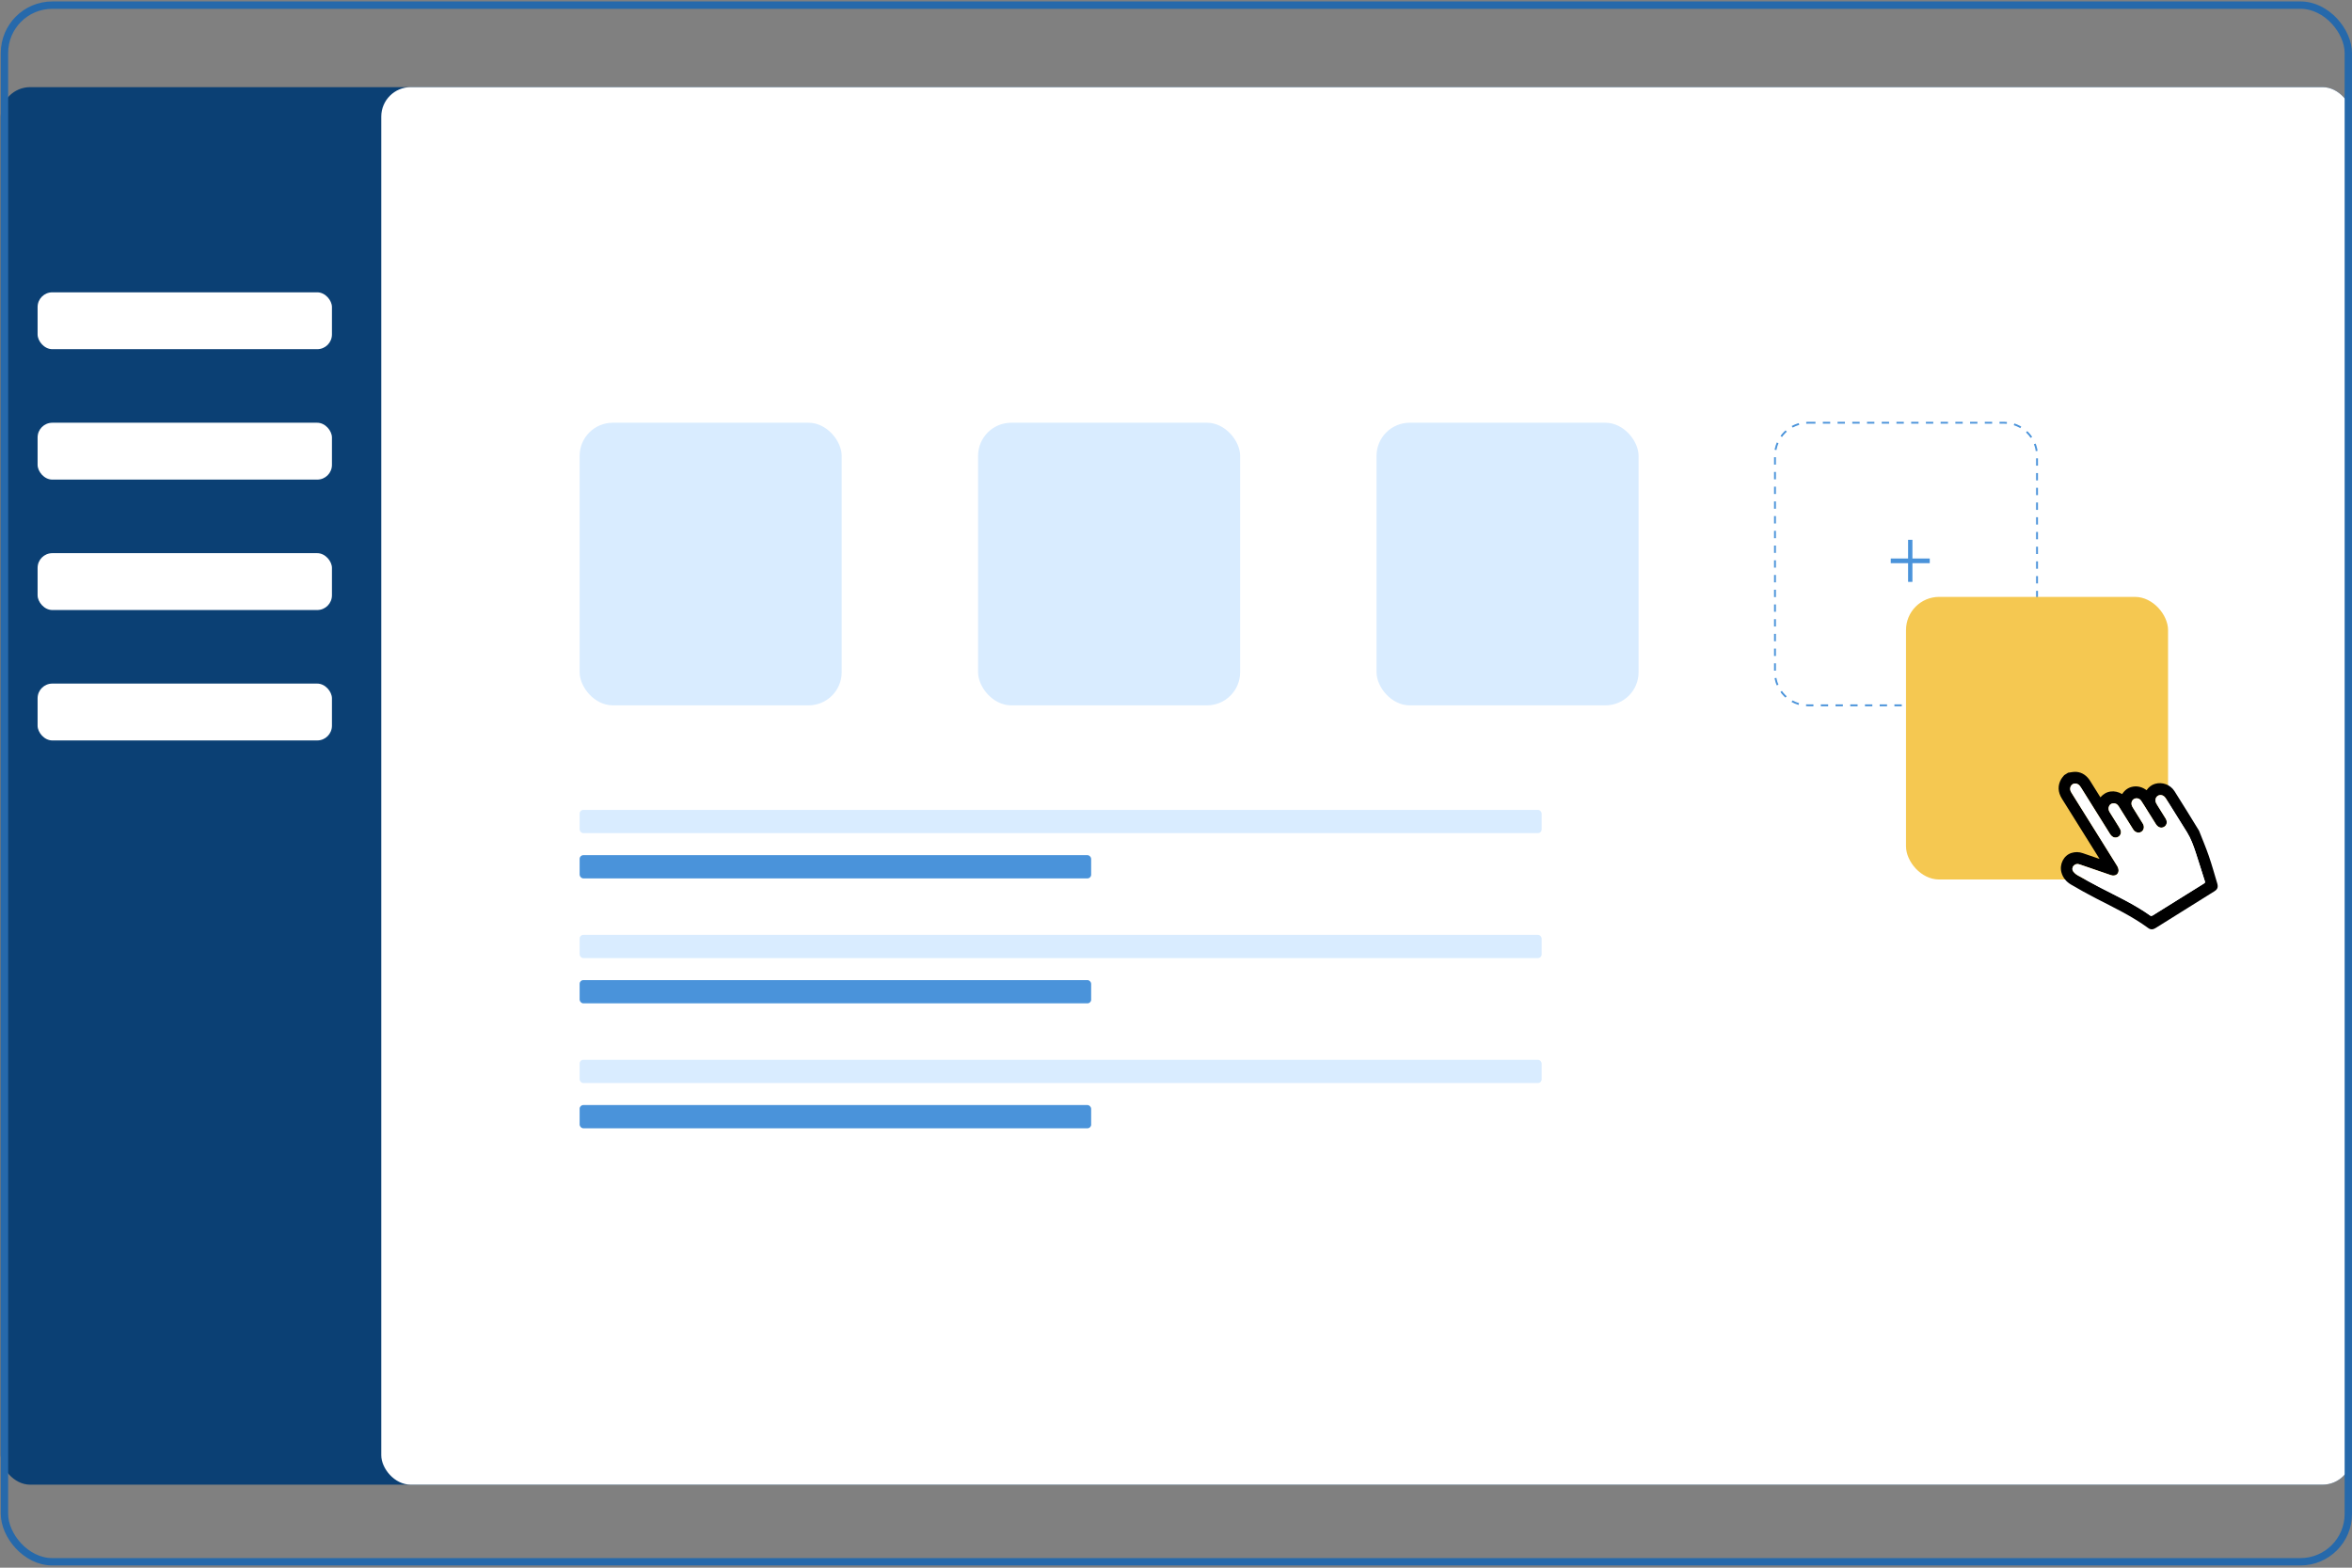 <?xml version="1.0" encoding="UTF-8"?>
<svg width="639px" height="426px" viewBox="0 0 639 426" version="1.1" xmlns="http://www.w3.org/2000/svg" xmlns:xlink="http://www.w3.org/1999/xlink">
    <rect x="0" y="0" width="639" height="426" fill="#808080" stroke="none"/>
    <title>Scalability Platform</title>
    <g id="Landing-Page" stroke="none" stroke-width="1" fill="none" fill-rule="evenodd">
        <g transform="translate(-73, -2275)" id="Highlight-Section">
            <g transform="translate(69, 911.8)">
                <g id="Scalability-Platform" transform="translate(4.213, 1363.594)">
                    <rect id="Rectangle" fill="#0B4074" x="0" y="23.284" width="638.787" height="379.765" rx="8"></rect>
                    <rect id="Rectangle-Copy-4" fill="#FFFFFF" x="103.376" y="23.284" width="535.411" height="379.765" rx="8"></rect>
                    <rect id="Rectangle" fill="#D9ECFF" fill-rule="nonzero" x="157.265" y="114.48" width="71.193" height="76.795" rx="9"></rect>
                    <rect id="Rectangle-Copy-12" fill="#D9ECFF" fill-rule="nonzero" x="265.517" y="114.48" width="71.193" height="76.795" rx="9"></rect>
                    <rect id="Rectangle-Copy-13" fill="#D9ECFF" fill-rule="nonzero" x="373.77" y="114.48" width="71.193" height="76.795" rx="9"></rect>
                    <path d="M491.022,114.48 L544.215,114.48 C549.186,114.48 553.215,118.509 553.215,123.48 L553.215,182.274 C553.215,187.245 549.186,191.274 544.215,191.274 L491.022,191.274 C486.051,191.274 482.022,187.245 482.022,182.274 L482.022,123.48 C482.022,118.509 486.051,114.48 491.022,114.48 Z" id="Rectangle-Copy-14" stroke="#4A93DA" stroke-width="0.5" stroke-dasharray="2" fill-rule="nonzero"></path>
                    <rect id="Rectangle-Copy-20" fill="#F5C851" fill-rule="nonzero" x="517.619" y="161.803" width="71.193" height="76.795" rx="9"></rect>
                    <rect id="Rectangle" fill="#FFFFFF" x="10.002" y="79.039" width="79.97" height="15.453" rx="4"></rect>
                    <rect id="Rectangle-Copy" fill="#FFFFFF" x="10.002" y="114.48" width="79.97" height="15.453" rx="4"></rect>
                    <rect id="Rectangle-Copy-2" fill="#FFFFFF" x="10.002" y="149.921" width="79.97" height="15.453" rx="4"></rect>
                    <rect id="Rectangle-Copy-11" fill="#FFFFFF" x="10.002" y="185.361" width="79.97" height="15.453" rx="4"></rect>
                    <rect id="Rectangle-Copy-10" fill="#D9ECFF" x="157.265" y="219.688" width="261.366" height="6.312" rx="1"></rect>
                    <rect id="Rectangle-Copy-15" fill="#D9ECFF" x="157.265" y="253.641" width="261.366" height="6.312" rx="1"></rect>
                    <rect id="Rectangle-Copy-18" fill="#D9ECFF" x="157.265" y="287.595" width="261.366" height="6.312" rx="1"></rect>
                    <rect id="Rectangle-Copy-16" fill="#4A93DA" x="157.265" y="231.985" width="138.973" height="6.312" rx="1"></rect>
                    <rect id="Rectangle-Copy-17" fill="#4A93DA" x="157.265" y="265.939" width="138.973" height="6.312" rx="1"></rect>
                    <rect id="Rectangle-Copy-19" fill="#4A93DA" x="157.265" y="299.892" width="138.973" height="6.312" rx="1"></rect>
                    <g id="Cursor" transform="translate(576.918, 228.576) rotate(-32) translate(-576.918, -228.576) translate(557.921, 204.38)" fill-rule="nonzero">
                        <path d="M16.115,-9.5092269e-14 C16.799,0.326 17.555,0.544 18.154,0.999 C19.443,1.977 20.025,3.404 20.019,5.108 C20.013,6.652 20.019,8.195 20.019,9.738 C20.019,9.907 20.019,10.078 20.019,10.319 C21.115,10.003 22.158,9.984 23.177,10.437 C24.186,10.887 24.938,11.648 25.492,12.704 C26.688,12.153 27.894,12.055 29.109,12.571 C30.324,13.087 31.161,14.027 31.683,15.325 C32.637,14.93 33.578,14.809 34.544,15.079 C36.473,15.617 37.949,17.411 37.976,19.561 C38.025,23.781 37.957,28 37.938,32.22 C37.486,34.621 37.108,37.045 36.56,39.42 C35.972,41.966 35.23,44.469 34.54,46.987 C34.262,47.998 33.748,48.385 32.765,48.385 C26.472,48.385 20.18,48.383 13.887,48.391 C13.127,48.391 12.526,48.114 12.22,47.349 C10.179,42.231 7.248,37.675 4.477,33.013 C3.149,30.777 1.881,28.494 0.675,26.176 C0.012,24.902 -0.211,23.481 0.225,22.026 C0.891,19.81 3.221,18.424 5.33,18.974 C6.367,19.245 7.238,19.793 7.938,20.68 C8.899,21.899 9.89,23.094 10.954,24.402 C10.954,24.115 10.954,23.952 10.954,23.789 C10.954,17.567 10.95,11.348 10.956,5.127 C10.957,2.992 11.844,1.419 13.62,0.467 C14.013,0.251 14.463,0.151 14.886,-9.5092269e-14 C15.294,-9.5092269e-14 15.705,-9.5092269e-14 16.113,-9.5092269e-14 L16.115,-9.5092269e-14 Z M14.017,16.866 C14.017,20.756 14.026,24.645 14.002,28.534 C14,28.965 13.888,29.466 13.665,29.81 C13.087,30.703 11.961,30.661 11.224,29.757 C9.429,27.56 7.648,25.35 5.859,23.145 C5.696,22.943 5.538,22.733 5.354,22.556 C4.88,22.103 4.128,22.054 3.601,22.417 C3.113,22.753 2.96,23.306 3.173,24.048 C3.264,24.362 3.361,24.684 3.515,24.963 C4.593,26.908 5.655,28.863 6.781,30.775 C9.485,35.367 12.43,39.803 14.497,44.803 C14.556,44.942 14.807,45.066 14.969,45.066 C20.488,45.081 26.006,45.075 31.524,45.085 C31.809,45.085 31.923,44.993 31.998,44.693 C32.669,42.039 33.387,39.399 34.033,36.739 C34.498,34.823 34.922,32.882 34.937,30.887 C34.963,27.297 34.946,23.705 34.941,20.116 C34.941,19.881 34.922,19.641 34.867,19.416 C34.695,18.693 34.081,18.21 33.408,18.242 C32.733,18.275 32.161,18.815 32.047,19.547 C32.011,19.777 32.004,20.018 32.004,20.252 C32,21.701 32.015,23.151 31.996,24.598 C31.981,25.672 31.282,26.365 30.347,26.29 C29.498,26.223 28.948,25.522 28.939,24.462 C28.927,23.075 28.939,21.689 28.935,20.305 C28.933,19.202 28.95,18.1 28.914,16.999 C28.89,16.21 28.324,15.627 27.599,15.543 C26.924,15.466 26.28,15.945 26.089,16.695 C26.032,16.917 26.019,17.16 26.017,17.394 C26.011,19.094 26.026,20.796 26.008,22.496 C25.996,23.448 25.318,24.156 24.477,24.154 C23.634,24.152 22.98,23.44 22.95,22.49 C22.944,22.317 22.95,22.144 22.948,21.971 C22.948,19.655 22.954,17.341 22.944,15.026 C22.942,14.316 22.642,13.776 22.024,13.505 C21.463,13.258 20.934,13.37 20.484,13.821 C20.129,14.178 20.017,14.64 20.019,15.148 C20.023,16.314 20.023,17.478 20.019,18.644 C20.017,19.288 20.04,19.938 19.979,20.578 C19.887,21.567 18.98,22.191 18.089,21.932 C17.351,21.716 16.959,21.092 16.957,20.091 C16.956,15.193 16.957,10.296 16.956,5.398 C16.956,5.178 16.952,4.956 16.927,4.737 C16.831,3.902 16.232,3.308 15.493,3.304 C14.762,3.3 14.14,3.9 14.034,4.721 C14.009,4.907 14.015,5.098 14.015,5.288 C14.015,9.147 14.015,13.003 14.015,16.862 L14.017,16.866 Z" id="Shape" fill="#000000"></path>
                        <path d="M14.015,16.866 C14.015,13.007 14.015,9.151 14.015,5.292 C14.015,5.102 14.009,4.913 14.034,4.725 C14.138,3.906 14.762,3.306 15.493,3.308 C16.232,3.313 16.831,3.906 16.927,4.741 C16.952,4.96 16.956,5.182 16.956,5.402 C16.956,10.3 16.956,15.197 16.957,20.095 C16.957,21.096 17.349,21.72 18.089,21.936 C18.98,22.195 19.885,21.571 19.979,20.582 C20.04,19.942 20.015,19.294 20.019,18.648 C20.025,17.482 20.023,16.318 20.019,15.152 C20.019,14.644 20.129,14.182 20.484,13.825 C20.934,13.374 21.463,13.262 22.024,13.509 C22.642,13.78 22.942,14.32 22.944,15.03 C22.952,17.345 22.948,19.659 22.948,21.975 C22.948,22.148 22.944,22.321 22.95,22.494 C22.98,23.444 23.634,24.156 24.477,24.158 C25.316,24.16 25.996,23.453 26.008,22.501 C26.026,20.8 26.011,19.098 26.017,17.398 C26.017,17.166 26.03,16.923 26.089,16.699 C26.28,15.949 26.924,15.47 27.599,15.547 C28.326,15.631 28.89,16.214 28.914,17.003 C28.95,18.104 28.933,19.206 28.935,20.309 C28.937,21.695 28.927,23.082 28.939,24.466 C28.946,25.526 29.498,26.227 30.347,26.294 C31.282,26.37 31.981,25.676 31.996,24.602 C32.017,23.153 32,21.706 32.004,20.256 C32.004,20.022 32.011,19.781 32.047,19.551 C32.163,18.819 32.733,18.279 33.408,18.246 C34.081,18.214 34.695,18.697 34.867,19.42 C34.92,19.647 34.939,19.887 34.941,20.12 C34.944,23.709 34.961,27.301 34.937,30.891 C34.922,32.887 34.498,34.825 34.033,36.743 C33.389,39.404 32.671,42.043 31.998,44.697 C31.923,44.997 31.809,45.089 31.524,45.089 C26.006,45.081 20.488,45.085 14.969,45.07 C14.807,45.07 14.554,44.946 14.497,44.807 C12.43,39.807 9.485,35.369 6.781,30.779 C5.655,28.867 4.593,26.912 3.515,24.967 C3.361,24.688 3.264,24.366 3.173,24.052 C2.96,23.312 3.113,22.759 3.601,22.421 C4.128,22.056 4.88,22.107 5.354,22.56 C5.539,22.735 5.696,22.947 5.859,23.149 C7.647,25.352 9.429,27.562 11.224,29.762 C11.961,30.665 13.087,30.707 13.665,29.815 C13.888,29.47 14,28.969 14.002,28.538 C14.026,24.649 14.017,20.76 14.017,16.87 L14.015,16.866 Z" id="Path" fill="#FFFFFF"></path>
                    </g>
                    <rect id="Rectangle" stroke="#2669AB" stroke-width="2" x="1" y="1" width="636.787" height="423" rx="13"></rect>
                    <rect id="Rectangle" fill="#4A93DA" x="518.184" y="146.292" width="1.178" height="11.432"></rect>
                    <polygon id="Rectangle-Copy-3" fill="#4A93DA" transform="translate(518.772, 152.008) rotate(-90) translate(-518.772, -152.008) " points="518.137 146.709 519.408 146.709 519.408 157.307 518.137 157.307"></polygon>
                </g>
            </g>
        </g>
    </g>
</svg>